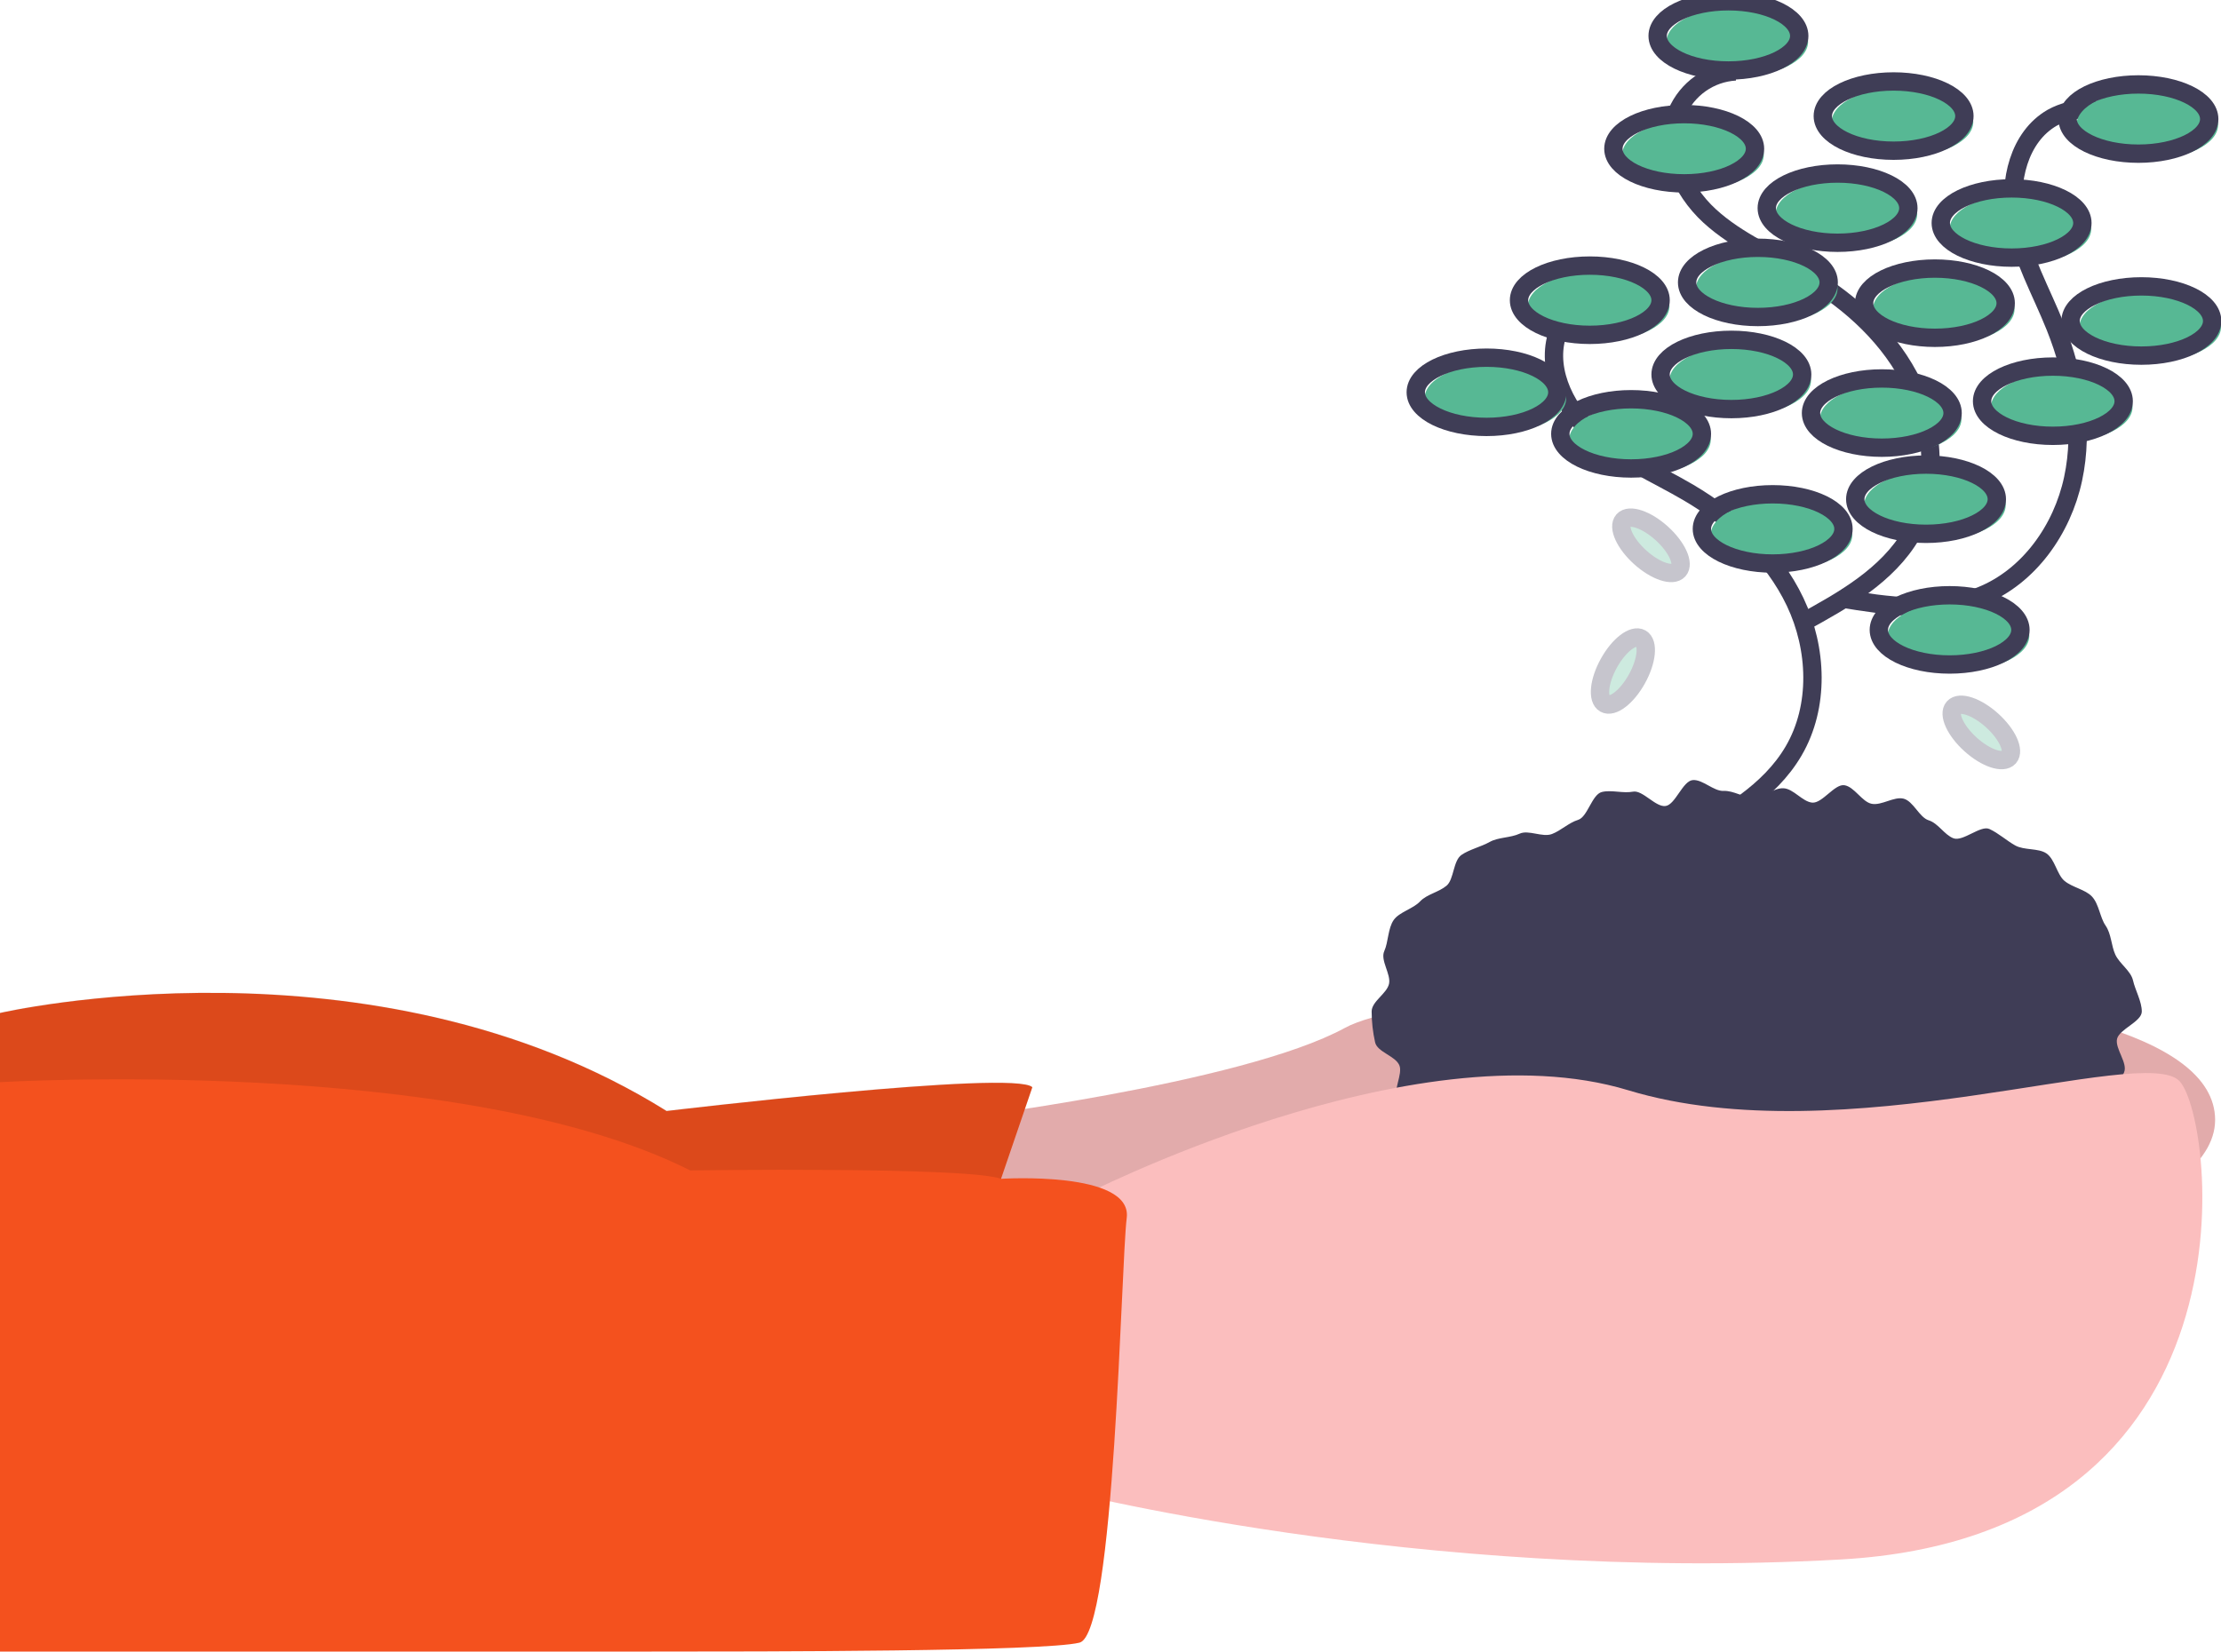 <svg width="121" height="90" viewBox="0 0 121 90" fill="none" xmlns="http://www.w3.org/2000/svg">
<g clip-path="url(#clip0_128_970)">
<path d="M51.582 61.03C51.582 61.03 67.651 59.087 73.275 56.012C78.9 52.937 120.679 51.481 120.679 61.03C120.679 70.579 72.633 74.787 72.633 74.787L47.404 73.33L51.582 61.03Z" fill="#FBBEBE"/>
<path opacity="0.1" d="M51.582 61.03C51.582 61.03 67.651 59.087 73.275 56.012C78.9 52.937 120.679 51.481 120.679 61.03C120.679 70.579 72.633 74.787 72.633 74.787L47.404 73.33L51.582 61.03Z" fill="black"/>
<path d="M56.242 59.249L52.867 69.122L0 69.769V55.203C0 55.203 20.247 50.509 36.316 60.544C36.316 60.544 55.278 58.278 56.242 59.249Z" fill="#F4511E"/>
<path opacity="0.1" d="M56.242 59.233L52.867 69.106L0 69.753V55.187C0 55.187 20.247 50.493 36.316 60.528C36.316 60.528 55.278 58.262 56.242 59.233Z" fill="black"/>
<path d="M116.685 55.122C116.685 55.674 115.457 56.083 115.336 56.615C115.216 57.143 115.946 57.946 115.715 58.45C115.476 58.965 115.194 59.459 114.872 59.926C114.57 60.362 113.635 60.298 113.252 60.708C112.877 61.079 112.48 61.427 112.062 61.75C111.656 62.09 111.105 62.162 110.643 62.475C110.203 62.773 110.256 63.867 109.77 64.138C109.305 64.397 108.594 64.189 108.09 64.422C107.606 64.646 107.351 65.455 106.834 65.653C106.335 65.844 105.718 65.762 105.191 65.927C104.68 66.087 104.109 66.061 103.575 66.196C103.055 66.326 102.659 67.111 102.118 67.216C101.592 67.319 100.975 67.044 100.431 67.123C99.9 67.199 99.281 66.521 98.735 66.573C98.2 66.623 97.695 66.936 97.147 66.962C96.61 66.987 96.079 67.225 95.531 67.225C94.982 67.225 94.417 67.743 93.879 67.718C93.331 67.693 92.835 66.908 92.3 66.857C91.753 66.806 91.101 67.626 90.57 67.55C90.025 67.472 89.594 66.669 89.068 66.566C88.528 66.46 87.83 67.034 87.31 66.903C86.775 66.769 86.458 65.835 85.948 65.675C85.42 65.51 84.767 65.733 84.268 65.543C83.751 65.345 83.121 65.376 82.637 65.153C82.133 64.919 81.771 64.368 81.306 64.108C80.82 63.837 80.596 63.164 80.156 62.866C79.694 62.552 78.99 62.592 78.583 62.252C78.154 61.892 77.35 61.873 76.987 61.486C76.604 61.077 76.449 60.39 76.147 59.954C75.828 59.495 76.454 58.523 76.231 58.038C76 57.533 75.035 57.329 74.916 56.801C74.792 56.25 74.729 55.687 74.727 55.122C74.727 54.57 75.552 54.149 75.673 53.617C75.792 53.089 75.185 52.331 75.416 51.827C75.638 51.341 75.61 50.595 75.928 50.135C76.231 49.699 76.986 49.528 77.369 49.119C77.731 48.732 78.38 48.624 78.809 48.264C79.215 47.924 79.164 46.897 79.626 46.584C80.065 46.285 80.679 46.15 81.165 45.878C81.63 45.619 82.287 45.662 82.791 45.429C83.275 45.206 84.033 45.646 84.55 45.449C85.049 45.258 85.454 44.84 85.981 44.675C86.491 44.515 86.731 43.295 87.266 43.16C87.785 43.029 88.424 43.246 88.964 43.141C89.491 43.038 90.199 44.001 90.743 43.922C91.275 43.846 91.672 42.561 92.219 42.51C92.754 42.46 93.357 43.125 93.905 43.1C94.443 43.075 94.982 43.465 95.531 43.465C96.079 43.465 96.625 42.93 97.162 42.955C97.71 42.98 98.193 43.687 98.728 43.738C99.275 43.789 99.946 42.713 100.478 42.789C101.022 42.867 101.443 43.699 101.969 43.802C102.509 43.908 103.186 43.391 103.705 43.522C104.24 43.657 104.562 44.541 105.073 44.701C105.6 44.866 105.925 45.49 106.423 45.681C106.941 45.879 107.902 44.953 108.385 45.176C108.889 45.41 109.325 45.813 109.789 46.072C110.276 46.344 111.049 46.207 111.488 46.505C111.95 46.819 112.064 47.66 112.471 48.001C112.9 48.361 113.608 48.469 113.97 48.856C114.353 49.265 114.407 49.998 114.709 50.434C115.028 50.894 115.018 51.53 115.24 52.016C115.471 52.52 116.087 52.901 116.207 53.429C116.327 53.961 116.685 54.571 116.685 55.122Z" fill="#3F3D56"/>
<path d="M58.813 65.237C58.813 65.237 76.971 55.85 88.702 59.411C100.432 62.972 116.823 56.822 118.751 58.925C120.679 61.029 123.411 83.688 100.272 84.983C77.132 86.278 57.367 81.099 57.367 81.099L58.813 65.237Z" fill="#FBBEBE"/>
<path d="M54.537 64.238C54.537 64.238 61.705 63.781 61.384 66.37C61.062 68.96 60.741 89.029 58.813 89.514C56.885 90 41.619 90 35.352 90H0V58.972C0 58.972 25.068 57.469 37.602 63.781C37.602 63.781 52.671 63.562 54.537 64.238Z" fill="#F4511E"/>
<path d="M88.12 15.706C87.435 15.745 86.774 15.975 86.212 16.371C85.65 16.767 85.208 17.313 84.937 17.947C84.141 19.885 85.166 22.162 86.704 23.575C88.243 24.988 90.219 25.796 92.015 26.857C94.427 28.284 96.594 30.263 97.801 32.804C99.007 35.345 99.136 38.493 97.717 40.921C96.401 43.174 94.007 44.523 91.723 45.767" stroke="#3F3D56" stroke-miterlimit="10"/>
<path d="M94.548 3.891C93.863 3.93 93.202 4.16 92.64 4.556C92.078 4.952 91.636 5.498 91.364 6.132C90.568 8.07 91.593 10.347 93.132 11.76C94.67 13.173 96.647 13.981 98.442 15.042C100.854 16.468 103.022 18.448 104.228 20.989C105.435 23.53 105.564 26.678 104.145 29.106C102.828 31.359 100.434 32.708 98.151 33.952" stroke="#3F3D56" stroke-miterlimit="10"/>
<path d="M115.68 6.608C115.114 6.217 114.452 5.991 113.767 5.958C113.082 5.924 112.401 6.084 111.8 6.418C109.993 7.459 109.42 9.891 109.777 11.957C110.135 14.024 111.207 15.881 111.981 17.827C113.022 20.442 113.532 23.344 112.942 26.097C112.352 28.851 110.54 31.419 107.943 32.464C105.532 33.434 102.819 33.024 100.258 32.599" stroke="#3F3D56" stroke-miterlimit="10"/>
<path d="M97.058 31.032C99.188 31.032 100.914 30.188 100.914 29.146C100.914 28.104 99.188 27.259 97.058 27.259C94.928 27.259 93.201 28.104 93.201 29.146C93.201 30.188 94.928 31.032 97.058 31.032Z" fill="#57B894"/>
<path d="M96.575 30.709C98.705 30.709 100.432 29.864 100.432 28.822C100.432 27.78 98.705 26.935 96.575 26.935C94.445 26.935 92.719 27.78 92.719 28.822C92.719 29.864 94.445 30.709 96.575 30.709Z" stroke="#3F3D56" stroke-miterlimit="10"/>
<path d="M105.413 29.414C107.543 29.414 109.27 28.569 109.27 27.527C109.27 26.485 107.543 25.641 105.413 25.641C103.283 25.641 101.557 26.485 101.557 27.527C101.557 28.569 103.283 29.414 105.413 29.414Z" fill="#57B894"/>
<path d="M104.931 29.09C107.061 29.09 108.787 28.245 108.787 27.204C108.787 26.162 107.061 25.317 104.931 25.317C102.801 25.317 101.074 26.162 101.074 27.204C101.074 28.245 102.801 29.09 104.931 29.09Z" stroke="#3F3D56" stroke-miterlimit="10"/>
<path d="M106.698 36.535C108.828 36.535 110.555 35.69 110.555 34.648C110.555 33.606 108.828 32.762 106.698 32.762C104.568 32.762 102.842 33.606 102.842 34.648C102.842 35.69 104.568 36.535 106.698 36.535Z" fill="#57B894"/>
<path d="M106.216 36.211C108.346 36.211 110.073 35.367 110.073 34.325C110.073 33.283 108.346 32.438 106.216 32.438C104.086 32.438 102.359 33.283 102.359 34.325C102.359 35.367 104.086 36.211 106.216 36.211Z" stroke="#3F3D56" stroke-miterlimit="10"/>
<path d="M105.896 18.732C108.026 18.732 109.752 17.887 109.752 16.845C109.752 15.803 108.026 14.959 105.896 14.959C103.766 14.959 102.039 15.803 102.039 16.845C102.039 17.887 103.766 18.732 105.896 18.732Z" fill="#57B894"/>
<path d="M105.413 18.408C107.543 18.408 109.27 17.564 109.27 16.522C109.27 15.48 107.543 14.635 105.413 14.635C103.283 14.635 101.557 15.48 101.557 16.522C101.557 17.564 103.283 18.408 105.413 18.408Z" stroke="#3F3D56" stroke-miterlimit="10"/>
<path d="M96.253 17.599C98.383 17.599 100.11 16.754 100.11 15.712C100.11 14.67 98.383 13.826 96.253 13.826C94.123 13.826 92.397 14.67 92.397 15.712C92.397 16.754 94.123 17.599 96.253 17.599Z" fill="#57B894"/>
<path d="M95.771 17.275C97.901 17.275 99.627 16.431 99.627 15.389C99.627 14.347 97.901 13.502 95.771 13.502C93.641 13.502 91.914 14.347 91.914 15.389C91.914 16.431 93.641 17.275 95.771 17.275Z" stroke="#3F3D56" stroke-miterlimit="10"/>
<path d="M100.593 13.553C102.723 13.553 104.449 12.708 104.449 11.666C104.449 10.624 102.723 9.78 100.593 9.78C98.463 9.78 96.736 10.624 96.736 11.666C96.736 12.708 98.463 13.553 100.593 13.553Z" fill="#57B894"/>
<path d="M100.11 13.229C102.24 13.229 103.967 12.384 103.967 11.342C103.967 10.3 102.24 9.456 100.11 9.456C97.981 9.456 96.254 10.3 96.254 11.342C96.254 12.384 97.981 13.229 100.11 13.229Z" stroke="#3F3D56" stroke-miterlimit="10"/>
<path d="M110.073 14.362C112.203 14.362 113.93 13.518 113.93 12.476C113.93 11.434 112.203 10.589 110.073 10.589C107.943 10.589 106.217 11.434 106.217 12.476C106.217 13.518 107.943 14.362 110.073 14.362Z" fill="#57B894"/>
<path d="M109.591 14.039C111.721 14.039 113.448 13.194 113.448 12.152C113.448 11.11 111.721 10.265 109.591 10.265C107.461 10.265 105.734 11.11 105.734 12.152C105.734 13.194 107.461 14.039 109.591 14.039Z" stroke="#3F3D56" stroke-miterlimit="10"/>
<path d="M117.144 19.703C119.274 19.703 121 18.858 121 17.816C121 16.774 119.274 15.93 117.144 15.93C115.014 15.93 113.287 16.774 113.287 17.816C113.287 18.858 115.014 19.703 117.144 19.703Z" fill="#57B894"/>
<path d="M116.661 19.379C118.791 19.379 120.518 18.535 120.518 17.493C120.518 16.451 118.791 15.606 116.661 15.606C114.531 15.606 112.805 16.451 112.805 17.493C112.805 18.535 114.531 19.379 116.661 19.379Z" stroke="#3F3D56" stroke-miterlimit="10"/>
<path d="M92.236 10.316C94.365 10.316 96.092 9.471 96.092 8.429C96.092 7.387 94.365 6.543 92.236 6.543C90.106 6.543 88.379 7.387 88.379 8.429C88.379 9.471 90.106 10.316 92.236 10.316Z" fill="#57B894"/>
<path d="M91.755 9.992C93.885 9.992 95.612 9.148 95.612 8.106C95.612 7.064 93.885 6.219 91.755 6.219C89.625 6.219 87.898 7.064 87.898 8.106C87.898 9.148 89.625 9.992 91.755 9.992Z" stroke="#3F3D56" stroke-miterlimit="10"/>
<path d="M94.648 4.166C96.778 4.166 98.504 3.321 98.504 2.279C98.504 1.237 96.778 0.393 94.648 0.393C92.518 0.393 90.791 1.237 90.791 2.279C90.791 3.321 92.518 4.166 94.648 4.166Z" fill="#57B894"/>
<path d="M94.165 3.842C96.295 3.842 98.022 2.998 98.022 1.956C98.022 0.914 96.295 0.069 94.165 0.069C92.035 0.069 90.309 0.914 90.309 1.956C90.309 2.998 92.035 3.842 94.165 3.842Z" stroke="#3F3D56" stroke-miterlimit="10"/>
<path d="M116.984 8.697C119.113 8.697 120.84 7.853 120.84 6.811C120.84 5.769 119.113 4.924 116.984 4.924C114.854 4.924 113.127 5.769 113.127 6.811C113.127 7.853 114.854 8.697 116.984 8.697Z" fill="#57B894"/>
<path d="M116.501 8.374C118.631 8.374 120.358 7.529 120.358 6.487C120.358 5.445 118.631 4.601 116.501 4.601C114.371 4.601 112.645 5.445 112.645 6.487C112.645 7.529 114.371 8.374 116.501 8.374Z" stroke="#3F3D56" stroke-miterlimit="10"/>
<path d="M81.47 23.587C83.6 23.587 85.326 22.743 85.326 21.701C85.326 20.659 83.6 19.814 81.47 19.814C79.34 19.814 77.613 20.659 77.613 21.701C77.613 22.743 79.34 23.587 81.47 23.587Z" fill="#57B894"/>
<path d="M80.987 23.264C83.117 23.264 84.844 22.419 84.844 21.377C84.844 20.335 83.117 19.491 80.987 19.491C78.858 19.491 77.131 20.335 77.131 21.377C77.131 22.419 78.858 23.264 80.987 23.264Z" stroke="#3F3D56" stroke-miterlimit="10"/>
<path d="M94.808 22.616C96.938 22.616 98.664 21.772 98.664 20.73C98.664 19.688 96.938 18.843 94.808 18.843C92.678 18.843 90.951 19.688 90.951 20.73C90.951 21.772 92.678 22.616 94.808 22.616Z" fill="#57B894"/>
<path d="M94.325 22.293C96.455 22.293 98.182 21.448 98.182 20.406C98.182 19.364 96.455 18.519 94.325 18.519C92.195 18.519 90.469 19.364 90.469 20.406C90.469 21.448 92.195 22.293 94.325 22.293Z" stroke="#3F3D56" stroke-miterlimit="10"/>
<path d="M112.323 24.073C114.453 24.073 116.18 23.228 116.18 22.186C116.18 21.144 114.453 20.3 112.323 20.3C110.193 20.3 108.467 21.144 108.467 22.186C108.467 23.228 110.193 24.073 112.323 24.073Z" fill="#57B894"/>
<path d="M111.841 23.749C113.971 23.749 115.698 22.904 115.698 21.863C115.698 20.82 113.971 19.976 111.841 19.976C109.711 19.976 107.984 20.82 107.984 21.863C107.984 22.904 109.711 23.749 111.841 23.749Z" stroke="#3F3D56" stroke-miterlimit="10"/>
<path d="M103.003 24.72C105.133 24.72 106.86 23.876 106.86 22.834C106.86 21.792 105.133 20.947 103.003 20.947C100.873 20.947 99.147 21.792 99.147 22.834C99.147 23.876 100.873 24.72 103.003 24.72Z" fill="#57B894"/>
<path d="M102.521 24.397C104.651 24.397 106.377 23.552 106.377 22.51C106.377 21.468 104.651 20.623 102.521 20.623C100.391 20.623 98.664 21.468 98.664 22.51C98.664 23.552 100.391 24.397 102.521 24.397Z" stroke="#3F3D56" stroke-miterlimit="10"/>
<path d="M103.646 8.536C105.776 8.536 107.502 7.691 107.502 6.649C107.502 5.607 105.776 4.762 103.646 4.762C101.516 4.762 99.789 5.607 99.789 6.649C99.789 7.691 101.516 8.536 103.646 8.536Z" fill="#57B894"/>
<path d="M103.163 8.212C105.293 8.212 107.02 7.367 107.02 6.325C107.02 5.283 105.293 4.439 103.163 4.439C101.033 4.439 99.307 5.283 99.307 6.325C99.307 7.367 101.033 8.212 103.163 8.212Z" stroke="#3F3D56" stroke-miterlimit="10"/>
<path d="M87.095 18.57C89.225 18.57 90.951 17.726 90.951 16.683C90.951 15.642 89.225 14.797 87.095 14.797C84.965 14.797 83.238 15.642 83.238 16.683C83.238 17.726 84.965 18.57 87.095 18.57Z" fill="#57B894"/>
<path d="M86.612 18.247C88.742 18.247 90.469 17.402 90.469 16.36C90.469 15.318 88.742 14.473 86.612 14.473C84.483 14.473 82.756 15.318 82.756 16.36C82.756 17.402 84.483 18.247 86.612 18.247Z" stroke="#3F3D56" stroke-miterlimit="10"/>
<path d="M89.345 25.853C91.475 25.853 93.201 25.009 93.201 23.966C93.201 22.924 91.475 22.08 89.345 22.08C87.215 22.08 85.488 22.924 85.488 23.966C85.488 25.009 87.215 25.853 89.345 25.853Z" fill="#57B894"/>
<path d="M88.862 25.529C90.992 25.529 92.719 24.685 92.719 23.643C92.719 22.601 90.992 21.756 88.862 21.756C86.733 21.756 85.006 22.601 85.006 23.643C85.006 24.685 86.733 25.529 88.862 25.529Z" stroke="#3F3D56" stroke-miterlimit="10"/>
<g opacity="0.3">
<path d="M89.433 36.849C89.978 35.868 90.077 34.88 89.655 34.643C89.233 34.405 88.45 35.008 87.906 35.989C87.361 36.97 87.262 37.958 87.684 38.195C88.106 38.433 88.889 37.83 89.433 36.849Z" fill="#57B894"/>
<path d="M89.179 36.997C89.724 36.016 89.823 35.028 89.401 34.791C88.979 34.553 88.196 35.156 87.652 36.137C87.107 37.118 87.008 38.106 87.43 38.343C87.852 38.581 88.635 37.978 89.179 36.997Z" stroke="#3F3D56" stroke-miterlimit="10"/>
</g>
<g opacity="0.3">
<path d="M109.536 41.552C109.858 41.189 109.445 40.288 108.614 39.538C107.782 38.789 106.847 38.475 106.525 38.838C106.203 39.2 106.615 40.102 107.447 40.852C108.278 41.601 109.214 41.915 109.536 41.552Z" fill="#57B894"/>
<path d="M109.448 41.27C109.77 40.907 109.358 40.005 108.526 39.256C107.695 38.506 106.759 38.193 106.437 38.556C106.115 38.918 106.528 39.82 107.359 40.569C108.191 41.319 109.126 41.632 109.448 41.27Z" stroke="#3F3D56" stroke-miterlimit="10"/>
</g>
<g opacity="0.3">
<path d="M91.538 31.356C91.86 30.993 91.447 30.091 90.616 29.342C89.784 28.592 88.849 28.279 88.527 28.641C88.205 29.004 88.617 29.906 89.449 30.655C90.28 31.405 91.216 31.718 91.538 31.356Z" fill="#57B894"/>
<path d="M91.45 31.073C91.772 30.711 91.359 29.809 90.528 29.06C89.697 28.31 88.761 27.997 88.439 28.359C88.117 28.722 88.529 29.623 89.361 30.373C90.192 31.122 91.128 31.436 91.45 31.073Z" stroke="#3F3D56" stroke-miterlimit="10"/>
</g>
</g>
<defs>
<clipPath id="clip0_128_970">
<rect width="121" height="90" fill="white"/>
</clipPath>
</defs>
</svg>
